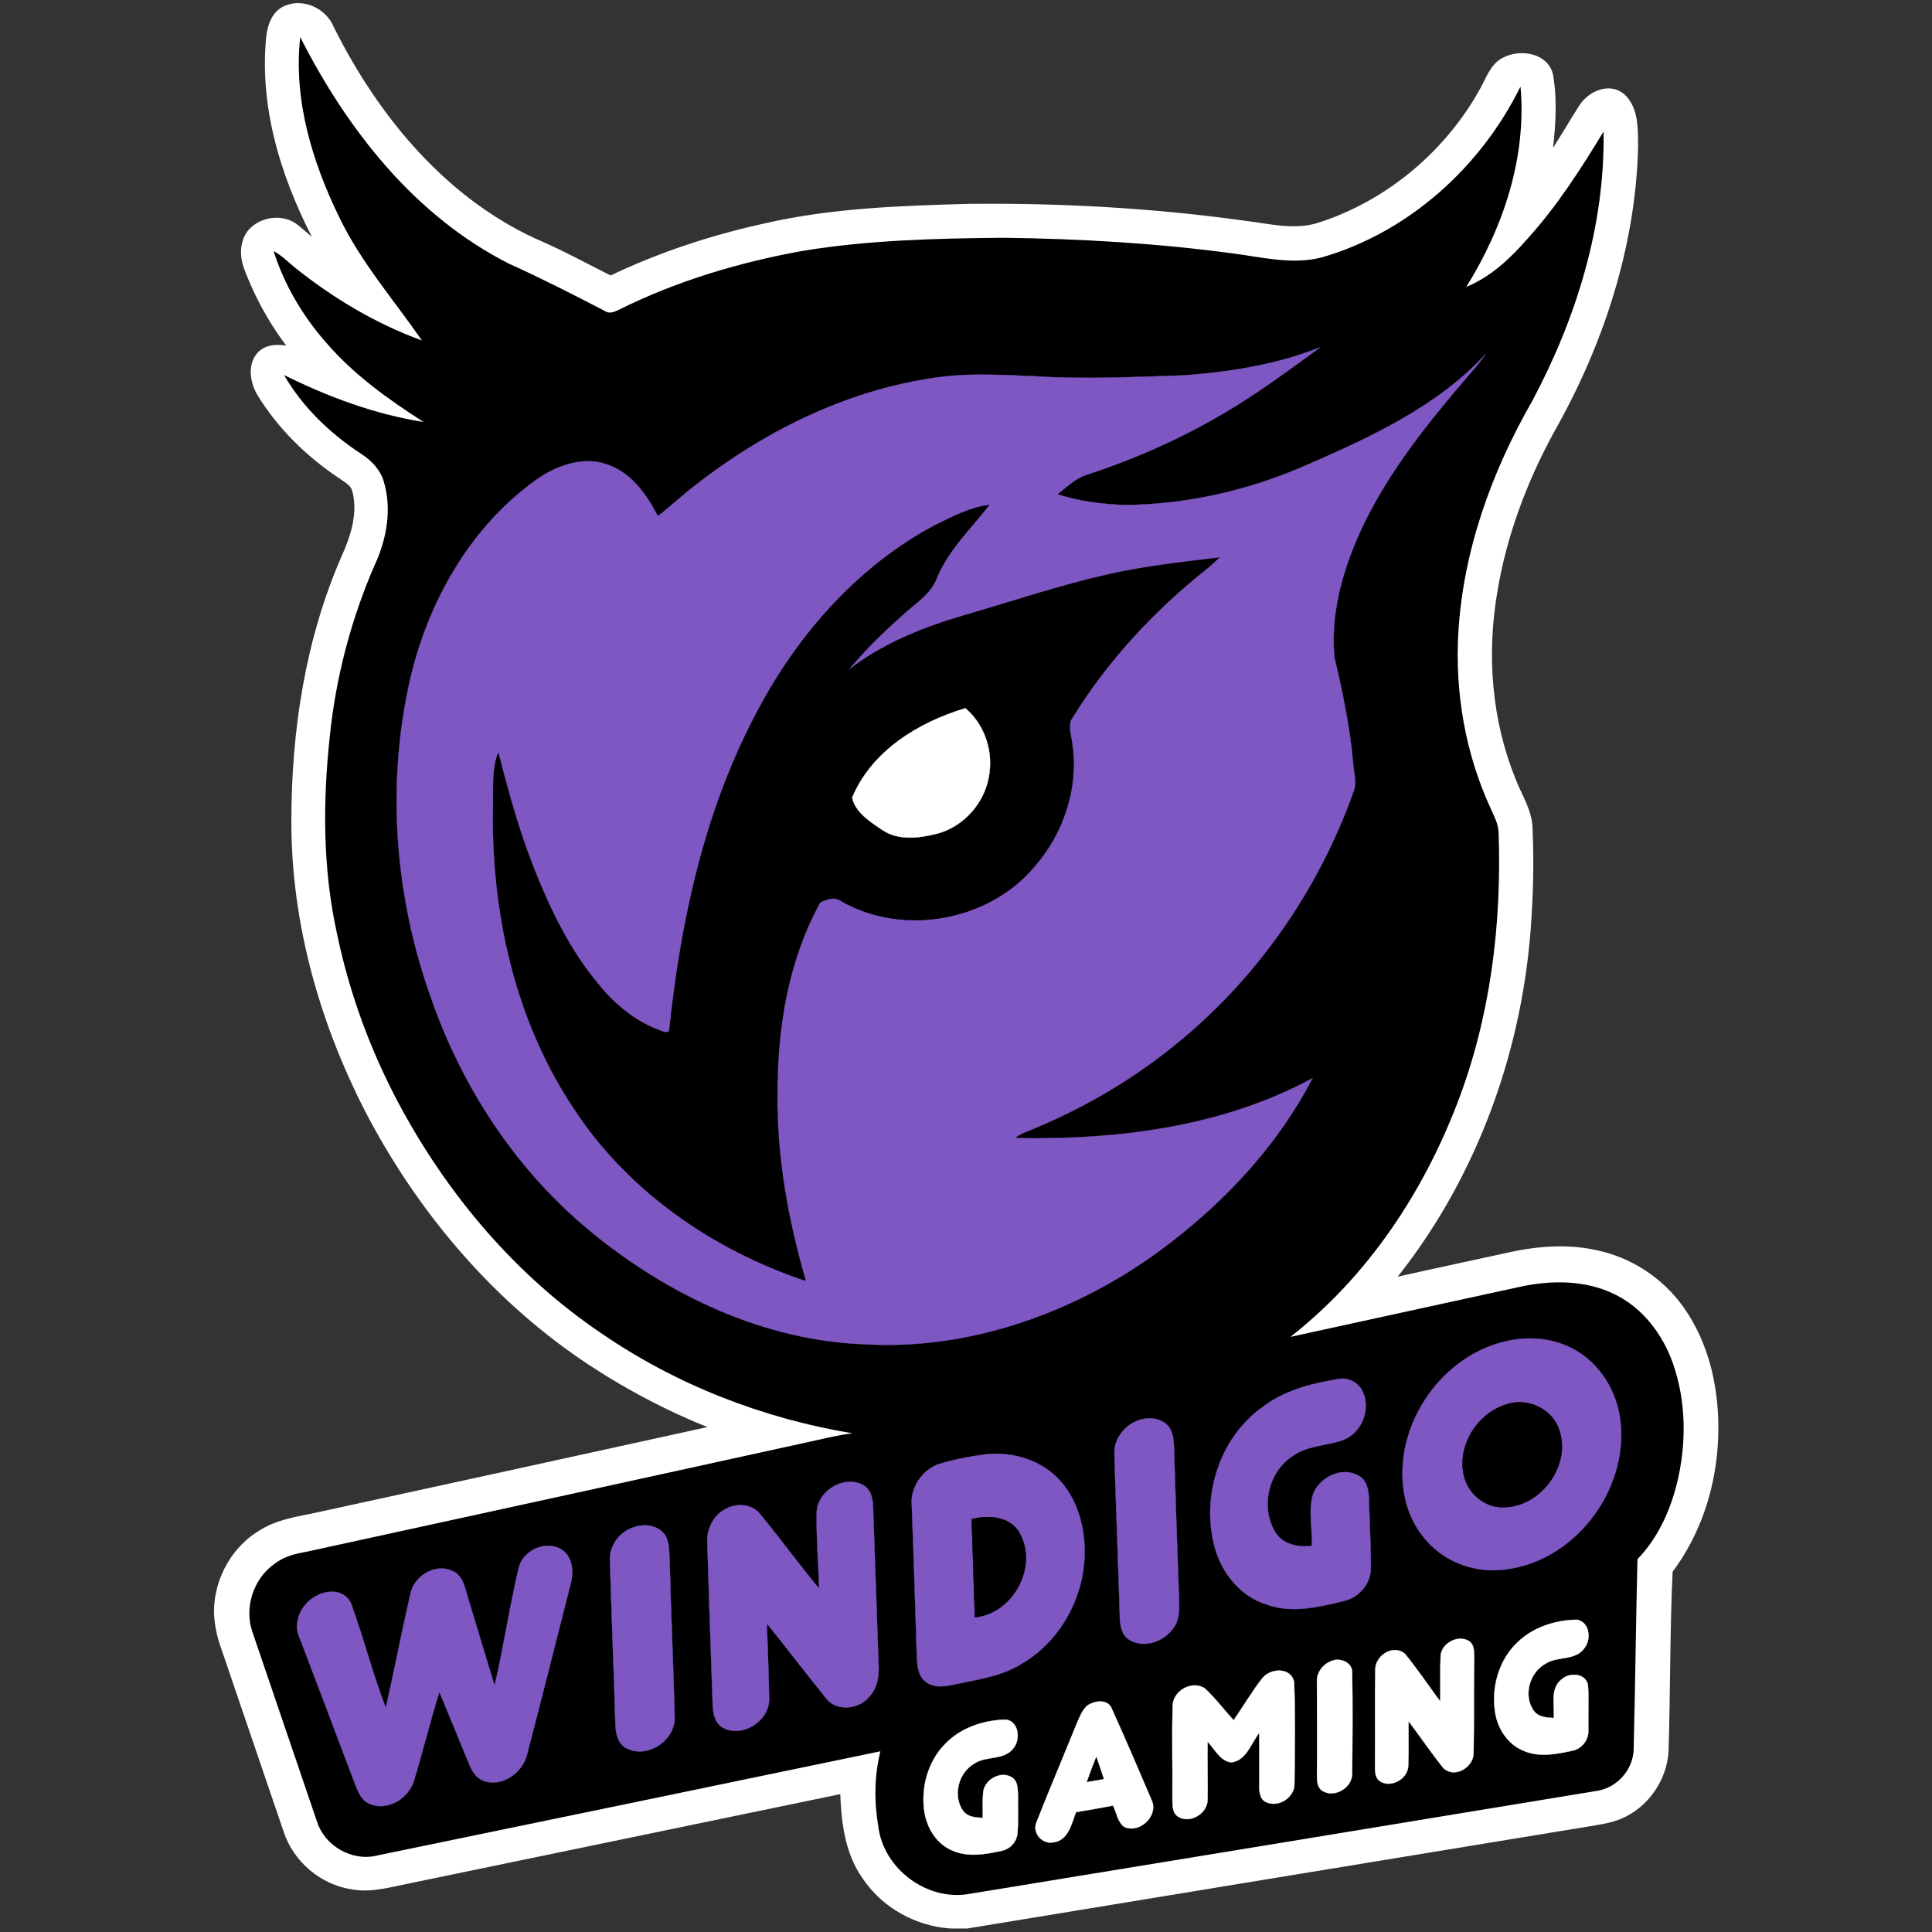 <?xml version="1.0" encoding="UTF-8"?> <!-- Generator: Adobe Illustrator 22.0.1, SVG Export Plug-In . SVG Version: 6.00 Build 0) --> <svg xmlns="http://www.w3.org/2000/svg" xmlns:xlink="http://www.w3.org/1999/xlink" id="Layer_1" x="0px" y="0px" viewBox="0 0 609.4 609.4" style="enable-background:new 0 0 609.4 609.4;" xml:space="preserve"><rect x="0" y="0" width="609.4" height="609.4" fill="#333333" stroke="none"/> <style type="text/css"> .st0{stroke:#000000;stroke-width:9.380000e-02;} .st1{fill:#FFFFFF;stroke:#FFFFFF;stroke-width:2;} .st2{fill:#7E57C2;stroke:#7E57C2;stroke-width:9.380000e-02;} .st3{fill:#FFFFFF;stroke:#FFFFFF;stroke-width:9.380000e-02;} </style> <g> <path class="st0" d="M531.2,414.7c-6-9.3-15.6-16.2-26.3-18.8c-9.3-2.4-19.1-1.9-28.3,0.2c-12.8,2.8-25.6,5.5-38.4,8.4 c25.6-31.3,40.4-70.8,43.5-111c0.9-10.6,1.1-21.4,0.6-32c-0.2-5.6-3.5-10.3-5.3-15.3c-7.6-18.7-9.2-39.6-5.8-59.4 c2.9-17.8,9.3-34.9,17.9-50.6c15.5-27.3,25.7-58.1,26.5-89.6c-0.1-5.4,0.3-12-4.1-16c-4.1-3.4-10-0.5-12.6,3.4 c-3.6,5.6-6.8,11.4-10.6,16.8c1.1-8.9,2-18,0.5-26.8c-1.3-6-9.1-7.4-14-4.9c-3.7,1.7-5,5.8-6.8,9.1c-11.2,20.4-30.3,36.4-52.6,43.4 c-7.6,2.2-15.5,0.1-23.1-0.8c-28.7-4-57.8-5.6-86.8-5.3c-21.4,0.6-43,1.4-64,6.1c-16.9,3.7-33.4,9.1-49,16.6 c-7-3.5-13.9-7.3-21.1-10.5C141,64.6,118.7,37.8,104.3,8.8c-2.2-5.1-8.4-8.3-13.7-6.2c-4,1.5-5.4,6-5.7,9.8 c-2.1,23.2,5.6,46,16.4,66.1c-2.8-2.2-5.3-4.5-8.1-6.7c-4.3-3.4-11.2-2.5-14.6,1.8c-2.2,3.1-2.1,7.3-0.9,10.7 c3.4,9.5,8.4,18.4,14.8,26.2c-3.5-0.8-7.8-1.5-10.6,1.3c-3.2,3.3-2.2,8.6-0.1,12.2c6.5,10.6,15.5,19.4,25.8,26.2 c1.7,1.2,3.8,2.3,4.3,4.5c2,7.3-0.4,14.7-3.5,21.3c-11.3,26.2-15.7,54.8-15.7,83.2c0,32.6,9.3,64.7,24.5,93.4 c16.4,30.6,39.8,57.8,68.8,77c12.7,8.4,26.2,15.4,40.4,20.8c-42.7,9.3-85.4,18.6-128.1,28c-5.4,1.2-11,2.1-15.8,5 c-8.5,5-13.8,14.5-14.2,24.2v1.3c0.2,3.5,0.9,7,2.1,10.4c6.6,19.4,13.2,38.8,19.8,58.1c3,9.2,11.4,16.3,21,17.6 c5.7,1,11.4-0.7,17-1.8c45.9-9.5,91.8-19,137.6-28.5c0.3,9.4,1.3,19.3,6.9,27.2c6,9,16.3,14.7,27,15.4h5.1 c65.4-10.6,130.8-21.5,196.1-32.2c3.4-0.6,6.8-1,10-2.4c8-3.4,13.8-11.6,14.2-20.3c0.6-19,0.5-38,1.3-57 c8.5-11.3,13.2-25.1,14.2-39.1C541.8,442.1,539.3,426.9,531.2,414.7z"></path> <path class="st1" d="M84.9,12.4c0.3-3.9,1.7-8.4,5.7-9.8c5.3-2,11.6,1.1,13.7,6.2c14.4,29,36.7,55.8,67.2,68.7 c7.1,3.2,14.1,7,21.1,10.5c15.6-7.5,32.1-12.9,49-16.6c21-4.8,42.6-5.5,64-6.1c29-0.3,58,1.3,86.8,5.3c7.6,0.9,15.5,3,23.1,0.8 c22.2-6.9,41.4-23,52.5-43.4c1.8-3.3,3.1-7.4,6.9-9.1c4.9-2.4,12.7-1.1,14,4.9c1.5,8.9,0.6,18-0.5,26.8c3.8-5.4,7-11.2,10.6-16.8 c2.6-4,8.4-6.8,12.6-3.4c4.4,4,4,10.5,4.1,16c-0.8,31.5-11,62.3-26.5,89.6c-8.6,15.8-15,32.9-17.9,50.6 c-3.4,19.9-1.8,40.7,5.8,59.4c1.9,5.1,5.2,9.8,5.3,15.3c0.5,10.7,0.2,21.4-0.6,32c-3.1,40.2-17.9,79.7-43.5,111 c12.8-2.9,25.6-5.6,38.4-8.4c9.3-2,19.1-2.6,28.3-0.2c10.7,2.6,20.3,9.5,26.3,18.8c8,12.2,10.5,27.4,9.5,41.8 c-1,14-5.7,27.9-14.2,39.1c-0.9,19-0.7,38-1.3,57c-0.5,8.7-6.2,16.9-14.2,20.3c-3.2,1.4-6.6,1.8-10,2.4 c-65.4,10.7-130.8,21.5-196.1,32.2h-5.1c-10.7-0.7-21-6.4-27-15.4c-5.6-7.9-6.6-17.8-6.9-27.2c-45.9,9.5-91.8,19-137.6,28.5 c-5.6,1.1-11.3,2.8-17,1.8c-9.6-1.3-18-8.4-21-17.6c-6.6-19.4-13.2-38.8-19.8-58.1c-1.2-3.3-1.9-6.8-2.1-10.4v-1.3 c0.3-9.8,5.7-19.3,14.2-24.2c4.8-3,10.4-3.9,15.8-5c42.7-9.3,85.4-18.6,128.1-28c-14.2-5.4-27.8-12.5-40.4-20.8 c-29.1-19.2-52.4-46.4-68.8-77c-15.2-28.7-24.5-60.8-24.5-93.4c0-28.4,4.3-57,15.7-83.2c3-6.6,5.4-14.1,3.5-21.3 c-0.5-2.2-2.6-3.3-4.3-4.5c-10.3-6.8-19.4-15.7-25.8-26.2c-2.1-3.6-3-8.9,0.1-12.2c2.8-2.8,7.1-2.1,10.6-1.3 c-6.3-7.9-11.3-16.8-14.8-26.2c-1.3-3.4-1.3-7.6,0.9-10.7c3.4-4.3,10.3-5.3,14.6-1.8c2.7,2.2,5.3,4.6,8.1,6.7 C90.5,58.3,82.8,35.5,84.9,12.4 M94.7,11.7c-2.2,19.8,3.8,39.5,12.5,57.1c6.9,14,17.1,25.8,25.9,38.5C118.5,102,105,93.9,92.9,84.2 c-2.2-1.7-4.1-3.7-6.6-5.1c3.4,10.7,9.3,20.5,16.6,28.9c8.7,10,19.5,17.9,30.7,25c-15.4-2.4-30.1-7.9-44-14.8 c5.9,10.2,14.7,18.4,24.4,24.9c3.2,2,5.9,4.9,7,8.5c2.7,8.8,1,18.3-2.8,26.5c-7.6,17.2-12.3,35.6-14.2,54.3 c-2.2,20.6-2.2,41.6,2.3,62c3.9,18.8,10.6,37.1,19.7,54c15.3,28.4,36.7,53.8,63.6,72c23.7,16.3,51,26.9,79.3,31.6 c-4.1,0.5-8.2,1.6-12.3,2.4c-53.4,11.6-106.7,23.3-160.1,35c-3.5,0.7-7.2,1.7-10.1,3.9c-6.5,4.7-9.4,13.7-6.8,21.3 c6.7,20,13.6,39.9,20.4,59.9c2.4,7.7,11,12.6,18.8,10.7c53-11,105.9-21.9,158.9-32.9c-1.9,7.6-2,15.6-0.7,23.4 c1.5,13.5,15.2,23.9,28.6,21.6c66-10.8,132-21.7,198-32.5c6.4-0.9,11.6-6.7,11.7-13.2c0.5-20,0.7-40,1.2-59.9 c6.4-6.7,10.3-15.3,12.5-24.1c3-12.4,2.9-25.8-1.4-37.9c-3.2-8.9-9.2-17-17.8-21.3c-9.3-4.8-20.4-4.8-30.4-2.6 c-24.1,5.3-48.2,10.5-72.4,15.8c24.2-18.9,41.8-45.3,52.7-73.8c10.3-27,14-56.3,13-85.1c0-2.9-1.5-5.4-2.6-8 c-7.9-17.2-11.2-36.3-10.1-55.2c1.5-25.8,10.5-50.8,23.3-73.1c13.8-26.1,23-55.3,22.5-85C498.7,53.1,491.2,64.8,482,75 c-5.5,6.2-11.7,12.2-19.5,15.4c11.7-18.8,19-40.9,17.1-63.2c-12.5,25.5-35.3,46-62.7,53.9c-9.4,2.4-19-0.1-28.3-1.3 c-23.9-3.2-48-4.6-72.1-4.9c-21.1,0.2-42.2,0.7-63.1,4.1c-20.2,3.6-40.2,9.6-58.6,18.8c-1.3,0.7-2.7,1.2-4,0.2 c-10-5.1-19.9-10.2-30.2-14.9C130.9,68.2,109.5,40.8,94.7,11.7z"></path> <path d="M94.7,11.7c14.8,29.2,36.2,56.5,65.9,71.5c10.2,4.6,20.2,9.7,30.2,14.9c1.3,0.9,2.7,0.4,4-0.2 c18.4-9.2,38.4-15.2,58.6-18.8c20.8-3.4,42-3.9,63.1-4.1c24.1,0.3,48.2,1.7,72.1,4.9c9.4,1.2,19,3.7,28.3,1.3 c27.4-7.9,50.2-28.5,62.7-53.9c2,22.3-5.4,44.4-17.1,63.2c7.8-3.2,14-9.1,19.5-15.4c9.2-10.2,16.7-21.9,23.8-33.6 c0.5,29.7-8.6,58.9-22.5,85c-12.8,22.3-21.8,47.2-23.3,73.1c-1.1,18.8,2.2,38,10.1,55.2c1.1,2.6,2.6,5.1,2.6,8 c1,28.8-2.6,58.1-13,85.1c-10.9,28.5-28.5,54.9-52.7,73.8c24.1-5.3,48.2-10.5,72.4-15.8c10-2.2,21.1-2.2,30.4,2.6 c8.5,4.3,14.6,12.4,17.8,21.3c4.3,12.1,4.4,25.5,1.4,37.9c-2.2,8.9-6.1,17.5-12.5,24.1c-0.5,20-0.7,40-1.2,59.9 c-0.1,6.5-5.3,12.3-11.7,13.2c-66,10.9-132,21.7-198,32.5c-13.4,2.3-27.1-8.1-28.6-21.6c-1.3-7.7-1.2-15.7,0.7-23.4 c-53,11-105.9,22-158.9,32.9c-7.8,1.9-16.4-3.1-18.8-10.7c-6.8-20-13.6-39.9-20.4-59.9c-2.6-7.6,0.3-16.6,6.8-21.3 c2.9-2.3,6.5-3.3,10.1-3.9c53.4-11.6,106.7-23.3,160.1-35c4.1-0.9,8.1-1.9,12.3-2.4c-28.3-4.7-55.6-15.3-79.3-31.6 c-26.8-18.1-48.3-43.5-63.6-72c-9.1-17-15.8-35.2-19.7-54c-4.5-20.3-4.5-41.4-2.3-62c1.9-18.7,6.7-37.1,14.2-54.3 c3.8-8.2,5.5-17.7,2.8-26.5c-1.1-3.6-3.9-6.5-7-8.5c-9.8-6.4-18.5-14.7-24.4-24.9c13.9,6.9,28.7,12.4,44,14.8 c-11.1-7.1-22-14.9-30.7-25c-7.4-8.4-13.2-18.2-16.6-28.9c2.5,1.3,4.4,3.3,6.6,5.1c12.1,9.7,25.6,17.8,40.2,23.1 c-8.8-12.7-19.1-24.5-25.9-38.5C98.5,51.2,92.5,31.5,94.7,11.7 M373.5,118.4c-15.7,0.5-31.4,1.3-47.1,0.3c-9.7-0.4-19.5-1-29.1,0.1 c-28.5,3.6-55.2,16.4-77.7,34c-4.2,3.2-8.1,6.9-12.3,10.1c-3.3-6.6-8-13.2-15.2-16c-7.5-3.1-15.9-0.3-22.4,4 c-21.6,15-35.2,39.3-40.8,64.7c-7.2,33.2-4.4,68.4,7.2,100.2c10,28.4,27.3,54.3,50.7,73.3c24.2,19.7,54,33.8,85.5,35 c32.1,1.9,64-9,90.1-27.2c21-14.8,39.5-33.8,51.4-56.7c-28.6,15.5-61.8,19.6-93.9,18.9c1.8-1.6,4.3-2.3,6.5-3.2 c16.6-7,32.3-16.4,46.2-28c24.7-20.7,43.6-48.2,54.3-78.6c1-2.8-0.1-5.7-0.3-8.6c-1-11.2-3.3-22.3-5.9-33.3 c-1.3-14.3,2.9-28.6,9-41.4c8.4-17.6,20.8-32.9,33.4-47.6c1.9-2.1,3.7-4.3,5.3-6.6c-15.3,16.6-36.3,26.3-56.7,35.1 c-18.1,7.8-37.7,12.4-57.4,12.5c-7.1-0.3-14.2-1.3-21-3.4c3-2.1,5.6-4.9,9.1-6.1c15.2-4.9,29.8-11.4,43.5-19.5 c10.6-6.2,20.5-13.5,30.4-20.8C402.9,115,388.2,117.3,373.5,118.4 M475.7,422.9c-20.6,4.3-35.8,25.9-33,46.7 c0.9,7.6,4.8,15,10.9,19.7c6.4,5,14.9,6.8,22.8,5.4c21.7-3.5,38-26.4,34.5-48.1c-1.4-9.4-7.6-18.2-16.5-22.1 C488.6,422,481.9,421.6,475.7,422.9 M398,444c-13.6,9.8-19.2,28.5-14.8,44.4c2.2,8.1,8.1,15.3,16.3,17.9c8,2.8,16.5,0.8,24.4-1.1 c4.8-1.1,8.7-5.5,8.5-10.5c0-7-0.5-14.1-0.6-21.1c0-2.9-0.6-6.4-3.4-8c-5.2-2.9-12.1,0.5-14.2,5.8c-1.6,5.3-0.2,11-0.4,16.4 c-4.2,0.5-9-0.4-11.4-4.1c-4.9-7.7-2.4-18.9,5-24c4.6-3.5,10.7-3.5,16-5.2c5.9-2,9.1-9.5,6.5-15.2c-1.2-2.8-4.3-4.5-7.3-4.2 C413.9,436.3,405,438.5,398,444 M358.8,448.1c-4.2,1.5-7.4,5.8-7.2,10.4c0.4,17,1.1,34,1.7,51c0.1,2.8,0.4,6.3,3.1,7.9 c4.7,2.8,11.1,0.3,14-4c1.8-2.6,1.7-5.9,1.6-8.9c-0.6-16-1.1-32-1.6-48c-0.1-2.4-0.2-5-2-6.8C366,447.1,362,446.9,358.8,448.1 M309.6,458.9c-4.7,0.8-9.4,1.7-13.9,2.9c-5,2-8.7,7.3-8.2,12.8c0.6,16,1.1,32,1.6,48c0.1,2.7,0.4,5.9,2.7,7.7 c2.4,2.1,5.9,1.6,8.8,1c7.2-1.6,14.8-2.6,21.2-6.4c12.1-6.9,19.8-20.4,20.2-34.3c0.3-8.7-2.2-18-8.4-24.4 C327.5,459.9,318.2,457.6,309.6,458.9 M257.6,477.4c0,7.9,0.5,15.8,0.7,23.6c-6.4-7.8-12.3-15.8-18.7-23.6c-2.4-3-6.8-3.4-10.1-1.9 c-4.2,1.8-6.8,6.5-6.5,11c0.5,17,1.1,34,1.7,51c0,2.7,0.6,6,3.3,7.4c6.3,3.3,14.9-2.4,14.5-9.5c-0.1-7.8-0.5-15.6-0.7-23.4 c6.3,7.7,12.4,15.7,18.6,23.5c3.3,4.4,10.4,3.6,13.7-0.4c2.6-2.8,3.3-6.9,2.9-10.6c-0.6-16.4-1.1-32.7-1.7-49.1 c0-2.8-0.8-6.1-3.6-7.3C265.6,465.3,257.5,470.6,257.6,477.4 M199.7,481.8c-4.4,1.5-7.7,6-7.3,10.8c0.5,17,1.1,34.1,1.7,51.1 c0.1,2.9,0.7,6.3,3.6,7.8c6.6,3.3,15.4-2.5,15.1-9.9c-0.4-16.7-1.1-33.3-1.6-50c-0.1-2.7,0-5.6-1.8-7.9 C207,480.9,202.9,480.5,199.7,481.8 M163.6,494.6c-2.9,12.2-4.6,24.7-7.6,36.9c-3-10-6.1-20.1-9.1-30.1c-0.7-2.4-1.7-5.1-4.2-6.1 c-5.4-2.5-12,1.5-13.2,7.1c-2.8,12-5.1,24.1-7.8,36.1c-4.1-10.6-6.9-21.8-10.8-32.5c-0.8-2.4-3-4-5.5-4.1c-5.6-0.4-10.8,4-11.6,9.5 c-0.7,2.8,0.9,5.4,1.8,7.9c5.4,14.1,10.7,28.2,16,42.2c1.1,2.8,2.1,6.3,5.3,7.4c5.6,2.2,12.1-2,13.7-7.5c2.8-9.3,5.1-18.7,8-27.9 c3.2,7.8,6.4,15.6,9.6,23.3c0.9,2.3,2.8,4.4,5.3,5c5.6,1.3,11.3-3,12.7-8.4c4.7-18,9.1-36,13.8-54c1-3.7,0.8-8.5-2.8-10.8 C172.2,485.6,164.9,488.9,163.6,494.6 M478.8,517.9c-6.1,5.7-8.6,14.7-7.1,22.8c0.9,4.9,4.1,9.5,8.8,11.5c4.9,2.2,10.4,1.1,15.5,0 c3-0.7,5.2-3.6,5-6.6c0-4.6,0.2-9.3-0.1-13.9c-0.5-3.8-5.7-4.3-8.2-2.1c-3.9,2.9-2.3,8.2-2.6,12.3c-2.3-0.1-5-0.3-6.4-2.4 c-3.2-4.8-1.2-12.1,3.9-14.8c3.8-2.3,9.5-0.8,12.2-4.9c2.2-2.8,1.6-8.2-2.4-8.9C490.7,511,483.7,513.1,478.8,517.9 M454.4,522.5 c-0.2,4.7,0,9.5-0.1,14.2c-3.7-5-7.1-10.2-11.1-15c-3.6-3.2-9.4,0.4-9.4,4.9c-0.2,10,0,20-0.1,30c0,1.8-0.1,4,1.5,5.2 c3.6,2.4,9.1-0.8,9-5.1c0.2-4.6,0-9.2,0.1-13.8c3.7,4.9,7.1,10,11,14.8c3.4,3.4,9.3-0.1,9.5-4.5c0.2-9.9,0-19.7,0.2-29.6 c-0.1-2,0.2-4.7-1.7-6C459.8,515.4,454.5,518.4,454.4,522.5 M419.8,524c-2.6,0.9-4.5,3.6-4.3,6.4c-0.1,9.7,0,19.4,0,29.1 c0,1.8-0.1,4.1,1.6,5.3c3.8,2.5,9.5-0.8,9.5-5.3c0.1-10.7,0.2-21.4,0-32.1C426.5,524.2,422.5,522.8,419.8,524 M398.2,529.3 c-3.4,4.2-6.1,8.9-9.2,13.3c-3-3.2-5.6-6.8-8.9-9.9c-4-3-10.1,0.4-10.3,5.2c-0.3,9.5,0,19.1-0.1,28.7c0.1,2.1-0.3,4.7,1.5,6.2 c3.8,2.8,9.7-0.7,9.6-5.2c0.1-6.1,0-12.1,0-18.2c2.4,2.2,4,6.1,7.5,6.5c4.8-0.6,6.1-6.1,8.8-9.3c0,5.7,0,11.3,0,16.9 c0,1.9,0.3,4.2,2.3,5c3.9,1.7,8.9-1.6,8.8-5.9c0.1-10.6,0.3-21.3-0.1-31.9C407.4,525.8,400.8,526.1,398.2,529.3 M344.2,537.3 c-2.5,0.9-3.3,3.6-4.3,5.8c-4.2,10.5-8.7,21-12.9,31.6c-1.6,3.5,1.7,7.3,5.3,6.5c4.7-0.6,5.6-5.9,7.1-9.5c3.9-0.7,7.8-1.3,11.7-2.1 c1.1,2.2,1.4,5.2,3.6,6.8c4.8,2,10.9-3.8,8.5-8.6c-4.1-9.6-8.2-19.2-12.5-28.7C349.7,536.4,346.4,536.4,344.2,537.3 M298.1,550.1 c-5.5,5.6-7.8,13.9-6.5,21.6c0.8,5.1,3.9,10,8.8,12c4.9,2.2,10.4,1.2,15.5,0.1c2.5-0.6,4.7-2.7,5-5.3c0.3-4,0.1-7.9,0.2-11.9 c-0.1-2,0.2-4.6-1.8-5.9c-3.6-2.4-8.9,0.7-9.2,4.9c-0.2,2.6-0.1,5.2-0.1,7.8c-2.2-0.1-4.8-0.2-6.2-2.2c-3.4-4.7-1.5-12,3.5-14.9 c3.8-2.5,9.4-0.9,12.3-4.8c2.4-2.7,1.9-8.3-2.1-9.1C310.5,542.5,303.1,544.9,298.1,550.1z"></path> <path class="st2" d="M373.5,118.4c14.6-1.1,29.3-3.4,43-8.9c-9.9,7.2-19.8,14.6-30.4,20.8c-13.7,8.1-28.4,14.6-43.5,19.5 c-3.5,1.2-6.2,3.9-9.1,6.1c6.8,2.2,13.9,3.1,21,3.4c19.7-0.1,39.3-4.6,57.4-12.5c20.4-8.9,41.4-18.5,56.7-35.1 c-1.6,2.3-3.4,4.5-5.3,6.6c-12.6,14.7-25,30-33.4,47.6c-6.1,12.8-10.3,27.1-9,41.4c2.6,11,4.9,22,5.9,33.3c0.1,2.8,1.2,5.8,0.3,8.6 c-10.7,30.4-29.5,57.9-54.3,78.6c-13.8,11.6-29.5,21-46.2,28c-2.2,1-4.6,1.6-6.5,3.2c32.1,0.6,65.3-3.4,93.9-18.9 c-11.9,22.9-30.4,41.9-51.4,56.7c-26.2,18.2-58.1,29.1-90.1,27.2c-31.5-1.2-61.3-15.3-85.5-35c-23.4-19-40.7-44.9-50.7-73.3 c-11.6-31.9-14.5-67-7.2-100.2c5.6-25.3,19.2-49.6,40.8-64.7c6.4-4.3,14.9-7.1,22.4-4c7.2,2.8,11.8,9.4,15.2,16 c4.2-3.2,8-6.9,12.3-10.1c22.5-17.5,49.2-30.4,77.7-33.9c9.7-1.1,19.4-0.5,29.2-0.1C342.1,119.7,357.9,118.9,373.5,118.4 M294.7,165.8c-25.1,13.4-44.3,35.9-57.1,60.9c-15.8,30.5-23,64.6-26.6,98.6c-1.1,1-2.6-0.1-3.7-0.4c-7.5-2.9-13.8-8.2-18.8-14.4 c-8.8-10.6-15-23.2-20.1-36c-4.8-12-8.3-24.4-11.4-36.9c-1.9,5.1-1.4,10.6-1.5,15.8c-0.8,33.9,6.8,68.8,26,97.1 c17,25.6,43.5,43.8,72.4,53.5c-5.5-19-9-38.7-8.9-58.5c0-20.9,3.3-42.3,13.5-60.8c2.1-1,4.7-2,6.8-0.4 c19.5,11.1,46.4,6.2,60.8-10.9c9.4-10.8,14.2-25.6,11.7-39.8c-0.3-2.4-1.4-5.1,0.3-7.2c11.1-17.9,25.8-33.6,42.2-46.8 c1.4-1.1,2.7-2.4,4-3.6c-11.7,1.4-23.5,2.7-35,5.3c-15.1,3.4-29.8,8.4-44.7,12.7c-13.3,3.9-26.5,9-37.5,17.8c5-6.4,11-12,17-17.4 c3.9-3.6,9-6.6,11.1-11.8c3.6-8.9,10.8-15.7,16.6-23.2C305.9,160.1,300.3,163.2,294.7,165.8z"></path> <path class="st0" d="M294.7,165.8c5.5-2.7,11.1-5.7,17.3-6.5c-5.8,7.5-13,14.2-16.6,23.2c-2.1,5.2-7.2,8.1-11.1,11.8 c-6,5.4-11.9,11.1-17,17.4c10.9-8.7,24.1-13.9,37.5-17.8c14.9-4.3,29.6-9.3,44.7-12.7c11.5-2.6,23.3-3.9,35-5.3 c-1.3,1.2-2.6,2.5-4,3.6c-16.5,13.1-31.1,28.8-42.2,46.8c-1.6,2.1-0.6,4.8-0.3,7.2c2.5,14.2-2.3,29.1-11.7,39.8 c-14.4,17.2-41.3,22.1-60.8,10.9c-2.1-1.6-4.7-0.6-6.8,0.4c-10.2,18.5-13.6,39.9-13.5,60.8c-0.2,19.8,3.4,39.5,8.9,58.5 c-28.9-9.7-55.4-27.9-72.4-53.5c-19.2-28.3-26.8-63.2-26-97.1c0.1-5.3-0.4-10.8,1.5-15.8c3.2,12.5,6.6,24.9,11.4,36.9 c5.1,12.8,11.2,25.4,20.1,36c5,6.2,11.3,11.5,18.8,14.4c1.2,0.3,2.6,1.4,3.7,0.4c3.5-33.9,10.8-68.1,26.6-98.6 C250.4,201.7,269.7,179.2,294.7,165.8 M268.8,251.6c1,4.7,5.6,7.6,9.5,10.1c5,3.4,11.5,2.6,17.1,1.2c8.9-2.1,15.7-10.3,16.7-19.3 c1-7.5-1.8-15.4-7.6-20.3C289.8,227.8,274.9,236.9,268.8,251.6z"></path> <path class="st3" d="M268.8,251.6c6.1-14.7,20.9-23.8,35.7-28.2c5.8,4.9,8.6,12.8,7.6,20.3c-1,9-7.9,17.1-16.7,19.3 c-5.6,1.4-12,2.2-17.1-1.2C274.5,259.2,269.8,256.3,268.8,251.6z"></path> <path class="st2" d="M475.7,422.9c6.2-1.3,12.9-0.9,18.7,1.7c8.8,3.8,15,12.6,16.5,22.1c3.5,21.6-12.8,44.6-34.5,48.1 c-7.9,1.5-16.5-0.4-22.8-5.4c-6.1-4.7-10-12.1-10.9-19.7C439.9,448.8,455.1,427.2,475.7,422.9 M474.8,443.1c-9,3-15.3,13.1-13,22.5 c1.2,5.3,6.1,9.5,11.6,9.8c12.3,0.7,22.7-13.3,18.2-24.9C489.2,443.9,481.2,440.7,474.8,443.1z"></path> <path class="st2" d="M398,444c7-5.5,15.9-7.7,24.6-9.1c3-0.4,6.1,1.4,7.3,4.2c2.6,5.7-0.6,13.2-6.5,15.2c-5.3,1.8-11.4,1.7-16,5.2 c-7.5,5.1-9.9,16.3-5,24c2.5,3.8,7.3,4.6,11.4,4.1c0.2-5.5-1.2-11.1,0.4-16.4c2.1-5.3,9-8.7,14.2-5.8c2.9,1.5,3.4,5,3.4,8 c0.2,7,0.6,14.1,0.6,21.1c0.1,5-3.8,9.4-8.5,10.5c-7.9,1.9-16.5,4-24.4,1.1c-8.1-2.5-14.1-9.8-16.3-17.9 C378.8,472.5,384.4,453.8,398,444z"></path> <path class="st0" d="M474.8,443.1c6.4-2.4,14.4,0.9,16.8,7.4c4.5,11.5-5.9,25.5-18.2,24.9c-5.5-0.2-10.3-4.5-11.6-9.8 C459.5,456.2,465.8,446,474.8,443.1z"></path> <path class="st2" d="M358.8,448.1c3.1-1.2,7.1-1,9.5,1.5c1.7,1.8,1.9,4.5,2,6.8c0.5,16,1,32,1.6,48c0.1,3,0.2,6.3-1.6,8.9 c-2.9,4.4-9.2,6.8-14,4c-2.7-1.6-3.1-5.1-3.1-7.9c-0.5-17-1.2-34-1.7-51C351.4,453.9,354.6,449.7,358.8,448.1z"></path> <path class="st2" d="M309.6,458.9c8.6-1.3,17.9,1.1,24.1,7.4c6.2,6.4,8.7,15.6,8.4,24.4c-0.4,13.9-8.1,27.4-20.2,34.3 c-6.4,3.9-14,4.8-21.2,6.4c-2.9,0.6-6.3,1.1-8.8-1c-2.3-1.8-2.6-5-2.7-7.7c-0.5-16-1-32-1.6-48c-0.5-5.5,3.2-10.8,8.2-12.8 C300.3,460.5,304.9,459.6,309.6,458.9 M306.5,479.2c0.3,10.3,0.7,20.6,1,31c12.1-1.2,20.1-16.2,14-26.7 C318.4,478.3,311.7,477.8,306.5,479.2z"></path> <path class="st2" d="M257.6,477.4c-0.1-6.8,8.1-12.1,14.2-9.2c2.8,1.2,3.6,4.5,3.6,7.3c0.6,16.4,1.1,32.7,1.7,49.1 c0.3,3.7-0.3,7.8-2.9,10.6c-3.3,4-10.4,4.8-13.7,0.4c-6.3-7.8-12.3-15.7-18.6-23.5c0.2,7.8,0.6,15.6,0.7,23.4 c0.4,7.1-8.2,12.8-14.5,9.5c-2.7-1.4-3.2-4.7-3.3-7.4c-0.6-17-1.2-34-1.7-51c-0.3-4.5,2.2-9.2,6.5-11c3.3-1.5,7.7-1.1,10.1,1.9 c6.4,7.8,12.3,15.9,18.7,23.6C258.1,493.2,257.5,485.3,257.6,477.4z"></path> <path class="st0" d="M306.5,479.2c5.3-1.4,12-0.9,15,4.2c6.1,10.6-1.9,25.5-14,26.7C307.2,499.9,306.8,489.5,306.5,479.2z"></path> <path class="st2" d="M199.7,481.8c3.2-1.2,7.4-0.9,9.7,1.9c1.8,2.2,1.6,5.2,1.8,7.9c0.4,16.7,1.2,33.3,1.6,50 c0.3,7.3-8.5,13.2-15.1,9.9c-2.9-1.4-3.5-4.9-3.6-7.8c-0.5-17-1.2-34.1-1.7-51.1C192,487.8,195.2,483.3,199.7,481.8z"></path> <path class="st2" d="M163.6,494.6c1.3-5.6,8.6-9,13.6-5.8c3.5,2.3,3.8,7.1,2.8,10.8c-4.6,18-9.1,36-13.8,54 c-1.4,5.3-7.1,9.7-12.7,8.4c-2.6-0.5-4.4-2.7-5.3-5c-3.2-7.8-6.4-15.6-9.6-23.3c-2.9,9.2-5.2,18.7-8,27.9 c-1.6,5.5-8.1,9.7-13.7,7.5c-3.2-1.1-4.2-4.6-5.3-7.4c-5.3-14.1-10.7-28.2-16-42.2c-0.9-2.5-2.4-5.1-1.8-7.9 c0.8-5.5,6.1-9.9,11.6-9.5c2.5,0.1,4.7,1.8,5.5,4.1c3.9,10.8,6.7,21.9,10.8,32.5c2.7-12,5-24.1,7.8-36.1c1.2-5.6,7.8-9.6,13.2-7.1 c2.5,1,3.6,3.7,4.2,6.1c3,10,6.1,20.1,9.1,30.1C158.9,519.3,160.7,506.8,163.6,494.6z"></path> <path class="st3" d="M478.8,517.9c4.9-4.7,11.9-6.9,18.6-7c4,0.7,4.6,6.1,2.4,8.9c-2.8,4.1-8.4,2.5-12.2,4.9 c-5.1,2.7-7.2,10-3.9,14.8c1.4,2.1,4.1,2.3,6.4,2.4c0.3-4.1-1.3-9.4,2.6-12.3c2.5-2.2,7.7-1.8,8.2,2.1c0.3,4.6,0,9.3,0.1,13.9 c0.2,3.1-2,6-5,6.6c-5,1.1-10.6,2.2-15.5,0c-4.7-1.9-7.9-6.6-8.8-11.5C470.2,532.6,472.7,523.5,478.8,517.9z"></path> <path class="st3" d="M454.4,522.5c0.1-4.1,5.4-7,8.9-4.9c2,1.3,1.6,3.9,1.7,6c-0.2,9.9,0,19.7-0.2,29.6c-0.2,4.4-6.1,7.8-9.5,4.5 c-3.9-4.8-7.3-9.9-11-14.8c-0.1,4.6,0.1,9.2-0.1,13.8c0.1,4.3-5.4,7.5-9,5.1c-1.6-1.2-1.5-3.4-1.5-5.2c0.1-10-0.1-20,0.1-30 c0-4.5,5.8-8.1,9.4-4.9c3.9,4.8,7.4,10,11.1,15C454.4,531.9,454.2,527.2,454.4,522.5z"></path> <path class="st3" d="M419.8,524c2.6-1.3,6.7,0.2,6.7,3.4c0.2,10.7,0.1,21.4,0,32.1c0,4.5-5.7,7.8-9.5,5.3c-1.7-1.2-1.6-3.5-1.6-5.3 c0.1-9.7,0-19.4,0-29.1C415.3,527.6,417.2,525,419.8,524z"></path> <path class="st3" d="M398.2,529.3c2.6-3.2,9.2-3.5,10,1.4c0.4,10.6,0.2,21.3,0.1,31.9c0.1,4.3-4.9,7.6-8.8,5.9 c-2-0.8-2.3-3.1-2.3-5c0-5.7,0-11.3,0-16.9c-2.6,3.2-4,8.7-8.8,9.3c-3.6-0.4-5.2-4.2-7.5-6.5c-0.1,6.1,0.1,12.1,0,18.2 c0.1,4.5-5.9,8-9.6,5.2c-1.8-1.5-1.4-4.1-1.5-6.2c0.1-9.6-0.2-19.1,0.1-28.7c0.2-4.8,6.4-8.1,10.3-5.2c3.2,3,5.9,6.6,8.9,9.9 C392.2,538.2,394.9,533.5,398.2,529.3z"></path> <path class="st3" d="M344.2,537.3c2.2-1,5.5-1,6.5,1.7c4.3,9.5,8.4,19.1,12.5,28.7c2.4,4.9-3.6,10.7-8.5,8.6 c-2.2-1.5-2.5-4.5-3.6-6.8c-3.9,0.8-7.8,1.4-11.7,2.1c-1.4,3.6-2.4,8.9-7.1,9.5c-3.6,0.8-6.9-3.1-5.3-6.5 c4.2-10.6,8.6-21,12.9-31.6C340.9,540.9,341.8,538.2,344.2,537.3 M342.9,562c1.7-0.3,3.5-0.6,5.2-0.9c-0.8-2.3-1.5-4.5-2.3-6.8 C344.8,556.8,343.9,559.4,342.9,562z"></path> <path class="st3" d="M298.1,550.1c5-5.2,12.3-7.6,19.4-7.7c4,0.9,4.4,6.4,2.1,9.1c-3,3.9-8.6,2.2-12.3,4.8 c-5,2.8-6.9,10.2-3.5,14.9c1.5,2,4,2.1,6.2,2.2c0-2.6-0.1-5.2,0.1-7.8c0.2-4.2,5.6-7.3,9.2-4.9c1.9,1.3,1.7,3.9,1.8,5.9 c-0.1,4,0.2,7.9-0.2,11.9c-0.3,2.6-2.4,4.8-5,5.3c-5,1.1-10.6,2.1-15.5-0.1c-4.9-2-7.9-6.9-8.8-12 C290.4,564,292.6,555.7,298.1,550.1z"></path> <path class="st0" d="M342.9,562c0.9-2.6,1.9-5.2,2.9-7.7c0.8,2.2,1.5,4.5,2.3,6.8C346.4,561.4,344.7,561.7,342.9,562z"></path> </g> </svg> 